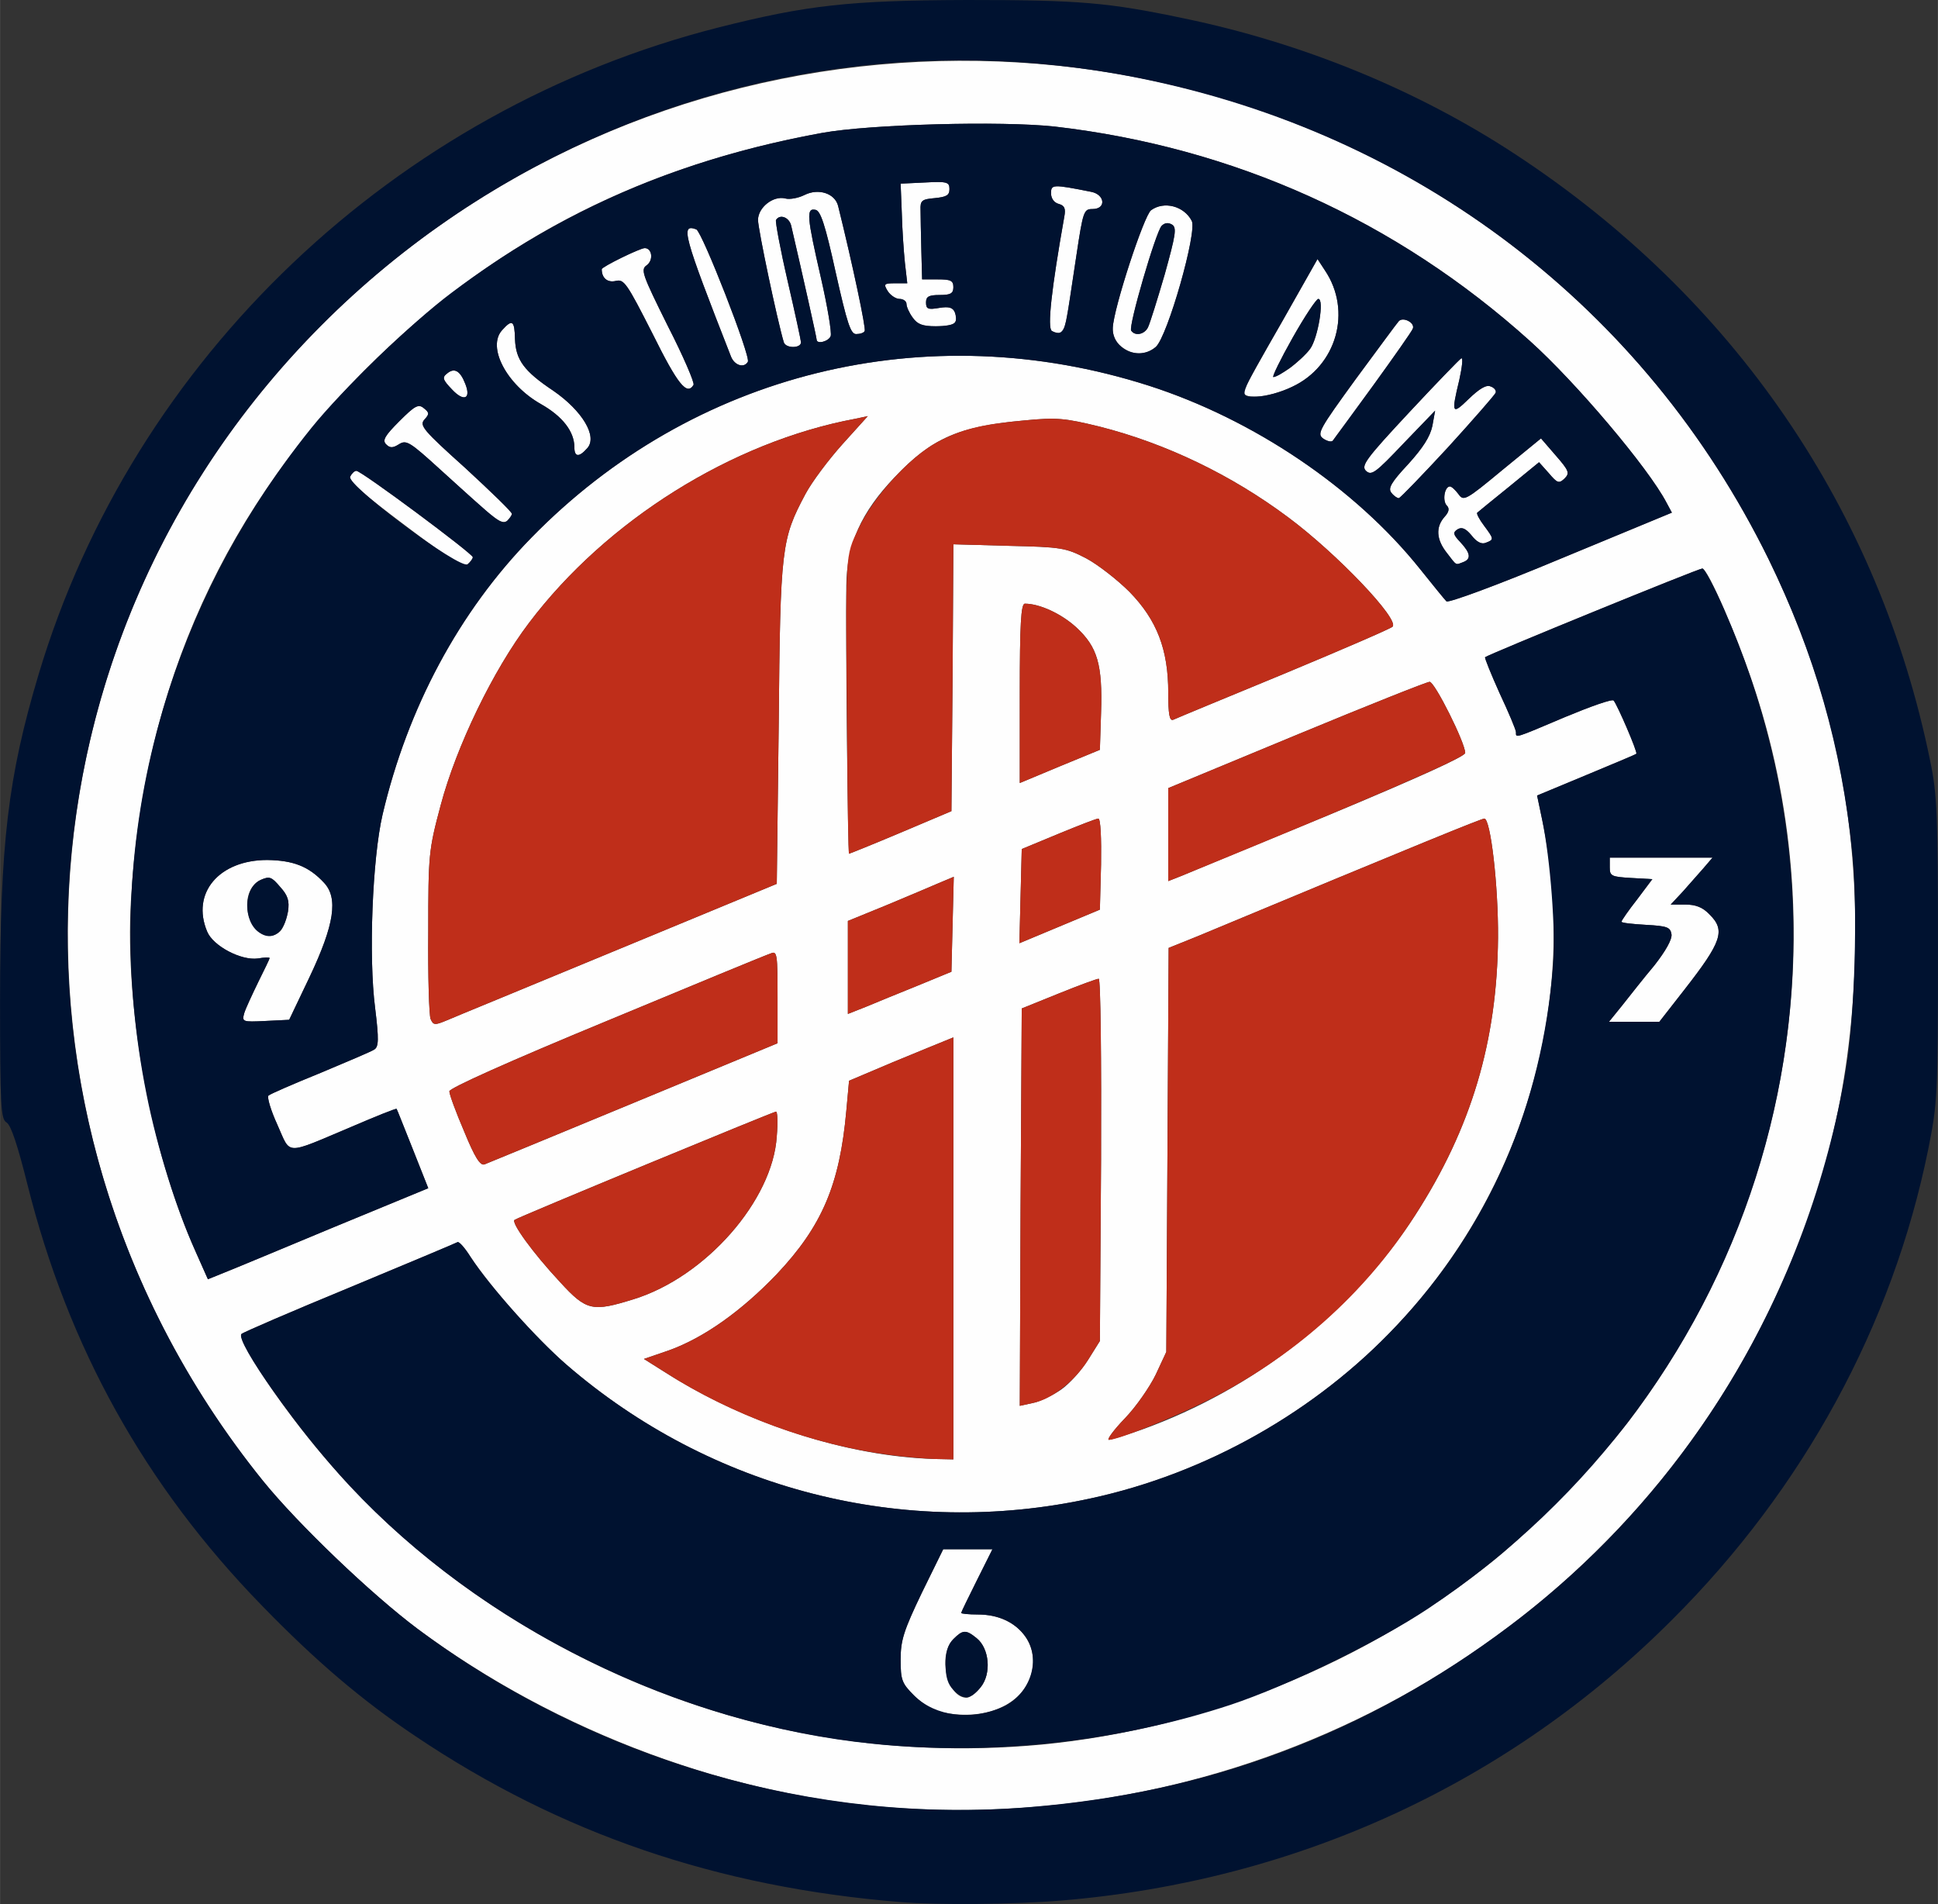 <svg xmlns="http://www.w3.org/2000/svg" width="2500" height="2456" viewBox="4 10.5 496 487.294"><rect x="4" y="10.5" width="496" height="487.294" fill="#333333" stroke="none"/><g fill="#FEFEFE"><path d="M235 473.3c-43.2-2.6-88.4-19.399-124.1-45.899-11.9-8.9-30.7-26.9-39.6-37.9-72-89.2-65.5-215.3 15.2-296 81-81.1 211.5-90.2 303.3-21.1 28.4 21.5 50.8 48.6 66.8 81.1C472.9 186.8 480 219.9 478.7 257.4c-1.101 32.399-8 60-22.2 89.1C416.3 428.8 328.7 479 235 473.3zm35.5-16.3c41.8-4 83.2-20.8 116-47.3 10.2-8.3 26.3-24.9 34.4-35.5 40.7-53.8 52.9-123.4 32.4-186.7-4.3-13.3-12.2-31.5-13.6-31.5-1 0-54.601 21.9-55.601 22.7-.199.1 1.5 4.3 3.7 9.2 2.3 4.9 4.2 9.4 4.2 10 0 1.5-.6 1.7 12.6-3.9 6.5-2.7 12.101-4.7 12.4-4.2 1 1.2 6.2 13.3 5.8 13.6-.1.2-6 2.6-12.899 5.5l-12.5 5.2 1.3 6.2c9.6 45.7-4.5 94.8-37.3 129.5-20.6 21.9-48.6 37.8-78.3 44.2-47.7 10.4-97.1-2.2-134.2-34.3-7.7-6.7-19.4-19.8-24.4-27.4-1.5-2.399-3-4.1-3.4-3.899-.3.199-12.7 5.399-27.6 11.6-14.8 6.1-27.3 11.5-27.7 11.9-1 .899 4.9 10.6 13.2 21.6 19.9 26.4 45.7 47.5 76.5 62.5C191.3 453.5 230.7 460.7 270.5 457zM248 330v-54l-2.2.9c-1.3.5-7.3 3-13.4 5.5l-11.1 4.699-.7 7.7c-1.7 18.9-6.2 29.5-17.8 41.8-9.1 9.5-18.7 16.301-27.6 19.5l-6.4 2.2 5.4 3.4c20.5 13.1 46.8 21.6 69.1 22.2l4.7.1V330zm48.2 46.4c28.899-10.4 54.1-30.2 70-54.9 14.399-22.3 21-44.6 21.2-71 .1-13.3-1.9-30.5-3.5-30.5-.7 0-16 6.2-73.601 30.2l-7.2 2.899-.3 51.7-.3 51.7-2.7 5.8c-1.5 3.101-5 8.2-7.899 11.2-2.9 3-4.7 5.5-4.101 5.5.601.001 4.401-1.199 8.401-2.599zm-20.7-10.2c2.2-1.5 5.3-5 7-7.7l3-4.8.3-46.4c.101-25.5-.1-46.3-.6-46.3s-5.101 1.7-10.3 3.8l-9.4 3.8-.3 50.801-.2 50.899 3.2-.7c1.8-.3 5.1-1.9 7.3-3.4zM166.2 343c18.4-5.7 35.6-25.3 36.6-41.7.3-3.5.2-6.3-.2-6.3-.6 0-65.5 26.8-66.9 27.7-1 .6 4.6 8.399 11.7 16 6.7 7.3 8.2 7.6 18.8 4.3zm-76.6-18.5l24-9.9-4-10.1c-2.2-5.5-4-10.1-4.1-10.2-.1-.2-5.3 1.9-11.6 4.601-17.3 7.3-15.4 7.3-18.9-.5-1.7-3.7-2.7-7.101-2.3-7.5.4-.4 6.4-3 13.3-5.801 6.9-2.899 13.1-5.5 13.8-6 1.1-.699 1.2-2.5.2-10.6-1.7-13.2-.7-38.3 1.9-49.5 6.4-27.3 19.6-52 38.1-70.9 41.3-42.3 101.1-57.1 158-38.9 26.8 8.6 52.9 26.2 69.5 47 3.2 4 6.2 7.7 6.7 8.2.399.5 13.2-4.2 29.2-10.9l28.5-11.8-1.4-2.6c-4.6-8.8-23.1-30.7-34.9-41.3-34.3-30.9-75.8-49.6-121.6-54.9-13.6-1.5-47.3-.6-59.5 1.6-45.5 8.3-82 26.7-113.9 57.5-38.7 37.4-60 84.2-63.1 139-1.6 27.9 5.1 64.2 16.5 89.7l3.2 7.2 4.2-1.7c2.3-.9 15-6.2 28.2-11.7zm76.7-31.8l36.7-15.2v-11.8c0-10.9-.1-11.9-1.7-11.2-1 .3-19.9 8.1-42 17.3-25.4 10.5-40.3 17.2-40.3 18s1.7 5.4 3.8 10.3c2.7 6.601 4.1 8.801 5.2 8.4.8-.3 18-7.4 38.3-15.8zm-4.1-39.2l40.6-16.8.5-41.1c.4-45.1.7-47.1 6.8-58.6 1.7-3.2 6-8.9 9.5-12.8l6.5-7.2-3.3.7c-31.5 5.9-63.6 26-83.4 52.2-9.2 12.1-18.6 31.6-22.6 46.6-3.1 11.6-3.2 12.7-3.2 32.5-.1 11.3.2 21.3.6 22.3.7 1.601 1.1 1.601 4 .4 1.8-.8 21.6-8.9 44-18.2zm76.8 9.2l8.5-3.5.3-12.1.3-12.2-3.8 1.6c-2.1.9-8.2 3.5-13.5 5.7l-9.8 4V270l4.8-1.9c2.6-1.1 8.5-3.5 13.2-5.4zm46.8-31c.101-6.6-.1-11.7-.7-11.7-.5 0-5.1 1.8-10.199 3.9l-9.4 3.9-.3 12-.3 12.101 10.3-4.3 10.3-4.3.299-11.601zm58.5-12.7c22.3-9.3 34.7-14.9 34.7-15.8 0-2.6-7.8-18.2-9.1-18.2-.7 0-16 6.1-34.101 13.6L303 212.2V236l3.3-1.3c1.7-.7 18.8-7.8 38-15.7zm-109.8 4.6l13-5.5.3-34.1.2-34.2 14.3.4c13.3.3 14.5.5 19.7 3.2 3 1.6 8 5.5 11.1 8.6 7 7.2 9.9 14.7 9.9 25.8 0 5.5.3 7.3 1.3 6.9.601-.3 13.4-5.6 28.2-11.7 14.9-6.2 27.4-11.6 27.9-12.1 1.899-1.8-14.2-18.7-26.7-28-14.6-10.9-31.3-18.9-48.2-23.2-9-2.2-11-2.4-19.3-1.6-16.8 1.5-23.7 4.5-33.2 14.5-8.6 9-12.3 17.2-12.4 27.8-.2 13.4.4 68.6.7 68.6.1 0 6.1-2.4 13.2-5.4zm51.3-30.7c.4-12.3-.899-16.8-6.3-21.8-3.8-3.5-9.4-6.1-13.2-6.1-1 0-1.3 5.3-1.3 23v22.9l10.3-4.3 10.2-4.2.3-9.5z"/><path d="M246 448.9c-3.1-.601-5.5-2-8-4.4-3.2-3.2-3.5-4-3.5-9.3 0-4.9.8-7.4 5.4-17l5.5-11.2H258l-4 8c-2.2 4.4-4 8.1-4 8.3s1.9.4 4.3.4c8.2 0 14.2 5.2 14.101 12.3-.301 9.3-10.301 15.1-22.401 12.9zm9-6.6c2.8-3.5 2.2-9.899-1-12.5-2.8-2.3-3.6-2.2-6 .2-4.1 4.1-1.6 15 3.4 15 .8 0 2.4-1.2 3.6-2.7zM419.2 267.8c1.899-2.399 5.5-7 8.2-10.2 2.899-3.699 4.6-6.699 4.399-8-.3-1.8-1.1-2.1-6.5-2.4-3.5-.2-6.3-.5-6.3-.8 0-.3 1.8-2.9 4-5.7l3.9-5.2-5.4-.3c-5.1-.3-5.5-.5-5.5-2.7V230H442.299l-2.399 2.8c-1.301 1.5-3.7 4.2-5.301 6l-3 3.2h3.7c2.7 0 4.5.7 6.2 2.5 4.2 4.1 3.2 7-6.4 19.3L428.7 272h-12.9l3.4-4.2zM66.5 269.8c.4-1.3 2.1-4.899 3.6-8 1.6-3.2 2.9-5.899 2.9-6.1s-1.3-.2-3 .1c-4.3.601-11.5-3.2-13-6.9-4.1-9.8 3-18.3 15.4-18.3 6.6.1 10.6 1.6 14.5 5.8 3.7 3.9 2.7 10.7-3.7 24.2L78 271.5l-6.1.3c-5.9.3-6 .2-5.4-2zm9.4-21.2c.7-.8 1.4-3 1.8-4.8.4-2.7 0-4.1-2-6.3-2.2-2.6-2.7-2.8-5-1.8-5.8 2.7-3.8 14.2 2.4 14.3.9 0 2.2-.6 2.8-1.4zM107.7 145c-10.4-7.8-14.5-11.4-14.1-12.5.4-.8 1.1-1.5 1.6-1.5 1.3 0 29.8 21.2 29.8 22.1 0 .4-.6 1.2-1.3 1.8-1.1.8-4.6-1.3-16-9.9zM374.3 152c-2.7-3.4-2.899-6.6-.6-9.2 1.2-1.3 1.3-2.2.6-2.9-1.2-1.2-.6-4.9.8-4.9.4 0 1.4.9 2.2 2 1.3 1.8 1.8 1.6 11.2-6.2l9.9-8.1 3.8 4.4c3.399 3.9 3.6 4.5 2.2 5.9-1.4 1.3-1.801 1.2-4-1.4l-2.5-2.8-7.7 6.3c-4.2 3.4-7.9 6.4-8.101 6.6-.3.2.5 1.7 1.7 3.3 2.601 3.5 2.601 3.6.5 4.4-1.1.5-2.399-.2-3.7-1.9-1.5-1.8-2.5-2.2-3.6-1.5-1.2.8-1.1 1.3.8 3.3 2.601 2.8 2.8 4.3.601 5.1-1.9.7-1.5 1-4.1-2.4zM128.9 141.7c-2-1.8-7.5-6.7-12.2-11-7.8-7.1-8.7-7.7-10.6-6.5-1.6 1-2.3 1-3.3 0s-.3-2.2 3.4-5.9c4-4 4.9-4.5 6.3-3.3 1.4 1.1 1.4 1.5.1 2.9-1.3 1.5-.3 2.7 10.5 12.4 6.5 6 11.9 11.2 11.9 11.7 0 .4-.6 1.2-1.2 1.8-1 .7-2.3.1-4.9-2.1zM360.1 136.6c-.899-1.1-.1-2.6 4.301-7.3 3.8-4.2 5.6-7 6.199-9.8l.7-3.9-8.1 8.4c-7.2 7.6-8.2 8.3-9.601 7-1.3-1.3-.1-3 11.101-15 6.899-7.4 12.899-13.6 13.3-13.8.5-.2.2 2.3-.5 5.5-2.1 8.7-1.9 9.1 2.4 4.9 2.699-2.6 4.5-3.7 5.6-3.2.9.3 1.5 1 1.3 1.6-.399 1.4-24 27-24.8 27-.4 0-1.3-.6-1.9-1.4zM151 125c0-4.1-3.1-8-8.6-11.1-8.8-5-13.8-14.6-9.9-18.9 2.6-2.9 3.2-2.5 3.3 2.3.2 5.3 2.3 8.2 9.8 13.2 7.4 5.1 11.4 11.7 8.7 14.7-2.1 2.4-3.3 2.3-3.3-.2zM342.6 122.7c-1.6-1.2-.899-2.4 8.4-15.2 5.7-7.7 10.6-14.4 11-14.8 1.1-1.2 4.2.4 3.6 1.9-.399 1.2-18.5 26.3-20.5 28.7-.4.4-1.5.1-2.5-.6zM119.7 110.2c-2.4-2.5-2.6-3.1-1.3-4.1 1.9-1.6 3.4-.7 4.7 2.7 1.5 3.8-.4 4.6-3.4 1.4zM322.4 110.3c.399-1 4.8-8.9 9.8-17.6l9-15.9 1.899 2.9c7 10.4 3 24.5-8.399 29.8-6.4 3-13.3 3.4-12.3.8zm11.6-5.5c1.8-1.3 4.2-3.5 5.3-5 2-2.7 3.7-12.8 2.101-12.8-.5 0-3.5 4.5-6.601 10-3.1 5.5-5.3 10-4.899 10 .399 0 2.299-1 4.099-2.2zM171 95.9c-6.6-13-7.3-14-9.4-13.5s-3.6-.7-3.6-3c0-.6 9.8-5.4 11-5.4 1.9 0 2.3 3.1.5 4.4-1.6 1.1-1.1 2.4 5.4 15.5 4 7.8 6.9 14.6 6.6 15.1-1.7 2.8-4 0-10.5-13.1zM191.1 101.8c-12.3-31.4-13-34.1-8.9-32.6 1.5.6 14 32.6 13.2 33.9-1 1.7-3.4.9-4.3-1.3zM291 99.2c-1.5-1.2-2.3-2.9-2.2-4.8.2-5 8-28.8 9.8-30.1 3.301-2.4 8.4-1.1 10.4 2.7 1.5 2.7-6.2 29.7-9.2 32.3-2.6 2.2-6 2.2-8.8-.1zm6.8-4.9c.5-1 2.4-7.1 4.3-13.6 2.8-10.1 3.1-11.9 1.9-12.7-1-.6-1.9-.5-2.7.3-1.5 1.6-8.5 25.6-7.8 26.8 1 1.5 3.4 1 4.3-.8zM204.6 98.1c-1.7-5.7-6.6-29-6.6-31.3 0-3.2 3.9-6.3 7-5.5 1.1.3 3.3-.1 4.9-.9 3.6-1.8 7.8-.4 8.6 2.8 3.7 14.9 7.2 31.5 6.8 32-.2.5-1.2.8-2.2.8-1.4 0-2.3-2.8-5.2-15.7-2.7-12.3-3.9-15.9-5.2-16.1-2.4-.5-2.2 1.7 1.4 17.4 1.7 7.4 2.8 14.1 2.5 14.9-.5 1.4-3.6 2.2-3.6.9 0-.5-3.5-16.2-6.5-29.1-.5-2.2-2.9-3.1-3.9-1.5-.2.4 1.1 7.5 3 15.7s3.4 15.2 3.4 15.6c0 1.6-3.9 1.6-4.4 0zM273.2 95.2c-1.2-.8-.101-10.7 3.2-29.3.399-2.1 0-2.8-1.4-3.2-1.2-.3-2-1.4-2-2.7 0-2.3.3-2.4 10.3-.4 3.5.7 3.9 4.4.3 4.4-2.199 0-2.399.5-4.1 11.8-2.7 18.4-3 19.5-4 19.9-.6.1-1.6-.1-2.3-.5zM237.6 91.8c-.9-1.2-1.6-2.8-1.6-3.5 0-.7-.8-1.3-1.8-1.3-.9 0-2.3-.9-3-2-1.1-1.8-1-2 1.9-2h3.1l-.6-5.2c-.3-2.9-.7-8.7-.8-12.8l-.3-7.5 6.3-.3c5.6-.3 6.2-.1 6.2 1.7 0 1.6-.8 2-3.7 2.3-3.4.3-3.8.6-3.7 3.1 0 1.5.1 6.1.2 10.2l.2 7.5h4c3.3 0 4 .3 4 2 0 1.6-.7 2-3.5 2s-3.5.4-3.5 1.9c0 1.7.5 1.9 3.4 1.4 2.5-.4 3.5-.1 4 1.2 1 2.7-.2 3.5-4.9 3.5-3.4 0-4.7-.5-5.9-2.2z"/></g><g fill="#BF2E1A"><path d="M232 382.9c-19.6-2.5-40.7-10.2-57.8-21.2l-5.4-3.4 6.4-2.2c8.9-3.199 18.5-10 27.6-19.5 11.6-12.3 16.1-22.899 17.8-41.8l.7-7.7 11.1-4.699c6.1-2.5 12.1-5 13.4-5.5l2.2-.9v108l-4.7-.1c-2.7-.101-7.7-.501-11.3-1.001zM291.9 373.5c2.899-3 6.399-8.1 7.899-11.2l2.7-5.8.3-51.7.3-51.7 7.2-2.899c57.601-24 72.9-30.2 73.601-30.2 1.6 0 3.6 17.2 3.5 30.5-.2 26.4-6.801 48.7-21.2 71-12.9 20.2-31.4 36.6-53.7 47.7-8.6 4.3-22.4 9.8-24.7 9.8-.6-.001 1.2-2.501 4.1-5.501zM265.2 319.4l.3-50.801 9.4-3.8c5.199-2.1 9.8-3.8 10.3-3.8s.7 20.8.6 46.3l-.3 46.4-3 4.8c-3.4 5.5-9.4 10.2-14.3 11.1l-3.2.7.2-50.899z"/><path d="M147.4 338.7c-7.1-7.601-12.7-15.4-11.7-16 1.4-.9 66.3-27.7 66.9-27.7.4 0 .5 2.8.2 6.3-1 16.4-18.2 36-36.6 41.7-10.6 3.3-12.1 3-18.8-4.3zM122.8 300.1c-2.1-4.899-3.8-9.5-3.8-10.3s14.9-7.5 40.3-18c22.1-9.2 41-17 42-17.3 1.6-.7 1.7.3 1.7 11.2v11.8l-36.7 15.2c-20.3 8.399-37.5 15.5-38.3 15.8-1.1.4-2.5-1.8-5.2-8.4zM114.2 271.3c-.4-1-.7-11-.6-22.3 0-19.8.1-20.9 3.2-32.5 4-15 13.4-34.5 22.6-46.6 19.8-26.2 51.9-46.3 83.4-52.2l3.3-.7-6.5 7.2c-3.5 3.9-7.8 9.6-9.5 12.8-6.1 11.5-6.4 13.5-6.8 58.6l-.5 41.1-40.6 16.8c-22.4 9.3-42.2 17.4-44 18.2-2.9 1.2-3.3 1.2-4-.4zM221 258.1v-11.9l9.8-4c5.3-2.2 11.4-4.8 13.5-5.7l3.8-1.6-.3 12.2-.3 12.1-8.5 3.5c-4.7 1.899-10.6 4.3-13.2 5.399L221 270v-11.9zM265.2 239.8l.3-12 9.4-3.9c5.1-2.1 9.699-3.9 10.199-3.9.601 0 .801 5.1.7 11.7l-.3 11.6-10.3 4.3-10.3 4.3.301-12.1zM303 224.1v-11.9l32.8-13.6c18.1-7.5 33.4-13.6 34.1-13.6 1.3 0 9.1 15.6 9.1 18.2 0 1.2-24.1 11.6-72.7 31.5L303 236v-11.9zM220.8 198.8c-.4-48-.6-45.5 3-53.2 3.7-7.9 13-18.1 20-21.9 6.2-3.3 11.2-4.6 22.4-5.6 8.3-.8 10.3-.6 19.3 1.6 16.9 4.3 33.6 12.3 48.2 23.2 12.5 9.3 28.6 26.2 26.7 28-.5.5-13 5.9-27.9 12.1-14.8 6.1-27.6 11.4-28.2 11.7-1 .4-1.3-1.4-1.3-6.9 0-11.1-2.9-18.6-9.9-25.8-3.1-3.1-8.1-7-11.1-8.6-5.2-2.7-6.4-2.9-19.7-3.2l-14.3-.4-.2 34.2-.3 34.1-13 5.5c-7.1 3-13.1 5.4-13.2 5.4-.2 0-.4-13.6-.5-30.2z"/><path d="M265 188c0-17.7.3-23 1.3-23 3.8 0 9.4 2.6 13.2 6.1 5.4 5 6.7 9.5 6.3 21.8l-.3 9.5-10.2 4.2-10.3 4.3V188z"/></g><g fill="#001230"><path d="M234.5 497.3c-46.9-3.8-87-17.5-124.1-42.399C96.5 445.6 84.8 435.6 71 421.4c-30-30.8-49.6-66.2-60-107.8-2.5-10-4.2-15.1-5.3-15.8-1.5-.8-1.7-4-1.7-31.1 0-40.3 2-57.3 9.9-83.7C38.1 102.2 105.1 38.5 188 17.5c22.6-5.7 33.4-6.9 63.5-7 28.7 0 36 .6 55.5 4.7 30.4 6.3 59.7 18.3 84.7 34.7 56 36.7 93.2 91 106.3 155.3 1.8 8.6 2 13.8 2 48.3 0 37.4-.1 39.2-2.5 51.2-9.1 44.9-31.9 86.8-65.5 120.3-41.8 41.9-96.1 66.9-156.3 71.9-11.8 1-31.6 1.2-41.2.4zm33-24.3c46.5-3.8 86.2-18.8 122.9-46.4 45.7-34.3 76.4-85.2 86.1-142.6 2.2-13.2 3-41 1.6-55.1-2.8-27.3-9.699-51.2-21.5-75.4-31.6-64.2-89.8-108.7-161-123C167.2 4.7 42.5 90.7 23.6 218c-9 60.5 8.3 122.7 47.7 171.5 8.9 11 27.7 29 39.6 37.9C156 461 212.7 477.5 267.5 473z"/><path d="M227.5 456.8c-49.8-5-100.3-29.899-134-66C80.6 377 64 353.6 65.8 351.9c.4-.4 12.9-5.801 27.7-11.9 14.9-6.2 27.3-11.4 27.6-11.6.4-.2 1.9 1.5 3.4 3.899 5 7.601 16.7 20.7 24.4 27.4 37.1 32.1 86.5 44.7 134.2 34.3 29.7-6.4 57.7-22.3 78.301-44.2 23.699-25.1 37.199-56.1 40.1-92.3.7-8.6-.7-27.1-2.8-37.2l-1.3-6.2 12.5-5.2c6.899-2.9 12.8-5.3 12.899-5.5.4-.3-4.8-12.4-5.8-13.6-.3-.5-5.9 1.5-12.4 4.2-13.199 5.6-12.6 5.4-12.6 3.9 0-.6-1.9-5.1-4.2-10-2.2-4.9-3.899-9.1-3.7-9.2 1-.8 54.601-22.7 55.601-22.7.5 0 3 4.6 5.5 10.3 40.899 92.8 9.5 199.101-75.7 255.9-12.6 8.399-35.8 19.7-50.5 24.6C290.2 456.3 257.8 459.9 227.5 456.8zm33.3-9.5c7-3.3 9.8-12.3 5.601-18-2.7-3.7-6.9-5.6-12.101-5.6-2.399 0-4.3-.2-4.3-.4s1.8-3.899 4-8.3l4-8h-12.6l-5.5 11.2c-4.6 9.6-5.4 12.1-5.4 17 0 5.3.3 6.1 3.5 9.3 5.4 5.3 14.7 6.5 22.8 2.8zm174.3-183.5c9.601-12.3 10.601-15.2 6.4-19.3-1.7-1.8-3.5-2.5-6.2-2.5h-3.7l3-3.2c1.601-1.8 4-4.5 5.301-6l2.399-2.8H416v2.5c0 2.2.4 2.4 5.5 2.7l5.4.3-3.9 5.2c-2.2 2.8-4 5.4-4 5.7 0 .3 2.8.6 6.3.8 5.4.3 6.2.6 6.5 2.4.2 1.3-1.5 4.3-4.399 8-2.7 3.2-6.301 7.801-8.2 10.2l-3.4 4.2h12.9l6.399-8.2z"/><path d="M248 443c-1.4-1.4-2-3.3-2-6.5s.6-5.1 2-6.5c2.4-2.4 3.2-2.5 6-.2 3.2 2.601 3.8 9 1 12.5-2.6 3.2-4.3 3.4-7 .7zM54 330.7c-4.9-10.9-9.8-26.5-12.5-40.101C29.3 229.9 44.5 168.7 83.7 120c7.9-9.8 25.6-26.9 35.9-34.6 28.2-21.2 58.5-34.3 94.9-40.9 12.2-2.2 45.9-3.1 59.5-1.6 45.8 5.3 87.3 24 121.6 54.9 11.801 10.6 30.301 32.5 34.9 41.3l1.4 2.6-28.5 11.8c-16 6.7-28.801 11.4-29.2 10.9-.5-.5-3.5-4.2-6.7-8.2-16.6-20.8-42.7-38.4-69.5-47-56.9-18.2-116.7-3.4-158 38.9-18.5 18.9-31.7 43.6-38.1 70.9-2.6 11.2-3.6 36.3-1.9 49.5 1 8.1.9 9.9-.2 10.6-.7.5-6.9 3.101-13.8 6-6.9 2.801-12.9 5.4-13.3 5.801-.4.399.6 3.8 2.3 7.5 3.5 7.8 1.6 7.8 18.9.5 6.3-2.7 11.5-4.801 11.6-4.601.1.101 1.9 4.7 4.1 10.2l4 10.1-24 9.9c-13.2 5.5-25.9 10.8-28.2 11.7l-4.2 1.7-3.2-7.2zm29.2-70.1c6.4-13.5 7.4-20.3 3.7-24.2-3.9-4.2-7.9-5.7-14.5-5.8-12.4 0-19.5 8.5-15.4 18.3 1.5 3.7 8.7 7.5 13 6.9 1.7-.3 3-.3 3-.1s-1.3 2.899-2.9 6.1c-1.5 3.101-3.2 6.7-3.6 8-.6 2.2-.5 2.3 5.4 2l6.1-.3 5.2-10.9zM125 153.1c0-.9-28.5-22.1-29.8-22.1-.5 0-1.2.7-1.6 1.5-.8 2.3 28.2 23.9 30.1 22.4.7-.6 1.3-1.4 1.3-1.8zm253.4 1.3c2.199-.8 2-2.3-.601-5.1-1.899-2-2-2.5-.8-3.3 1.1-.7 2.1-.3 3.6 1.5 1.301 1.7 2.601 2.4 3.7 1.9 2.101-.8 2.101-.9-.5-4.4-1.2-1.6-2-3.1-1.7-3.3.2-.2 3.9-3.2 8.101-6.6l7.7-6.3 2.5 2.8c2.199 2.6 2.6 2.7 4 1.4 1.399-1.4 1.199-2-2.2-5.9l-3.8-4.4-9.9 8.1c-9.4 7.8-9.9 8-11.2 6.2-.8-1.1-1.8-2-2.2-2-1.399 0-2 3.7-.8 4.9.7.7.601 1.6-.6 2.9-2.3 2.6-2.101 5.8.6 9.2 2.6 3.4 2.2 3.1 4.1 2.4zM135 142c0-.5-5.4-5.7-11.9-11.7-10.8-9.7-11.8-10.9-10.5-12.4 1.3-1.4 1.3-1.8-.1-2.9-1.4-1.2-2.3-.7-6.3 3.3-3.7 3.7-4.4 4.9-3.4 5.9s1.7 1 3.3 0c1.9-1.2 2.8-.6 10.6 6.5 15.2 13.8 15.7 14.2 17.1 13.1.6-.6 1.2-1.4 1.2-1.8zm239.6-17c6.5-7.2 12-13.5 12.2-14 .2-.6-.399-1.3-1.3-1.6-1.1-.5-2.9.6-5.6 3.2-4.301 4.2-4.5 3.8-2.4-4.9.7-3.2 1-5.7.5-5.5-.4.2-6.4 6.4-13.3 13.8-11.2 12-12.4 13.7-11.101 15 1.4 1.3 2.4.6 9.601-7l8.1-8.4-.7 3.9c-.6 2.8-2.399 5.6-6.199 9.8-4.4 4.7-5.2 6.2-4.301 7.3.601.8 1.5 1.4 1.9 1.4.3 0 6-5.9 12.6-13zm-220.3.2c2.7-3-1.3-9.6-8.7-14.7-7.5-5-9.6-7.9-9.8-13.2-.1-4.8-.7-5.2-3.3-2.3-3.9 4.3 1.1 13.9 9.9 18.9 5.5 3.1 8.6 7 8.6 11.1 0 2.5 1.2 2.6 3.3.2zm201.1-16c5.3-7.3 9.899-13.8 10.199-14.6.601-1.5-2.5-3.1-3.6-1.9-.4.4-5.3 7.1-11 14.8-9.3 12.8-10 14-8.4 15.2 1 .7 2.101 1 2.5.6.301-.5 5.001-6.8 10.301-14.1zm-232.3-.4c-1.3-3.4-2.8-4.3-4.7-2.7-1.3 1-1.1 1.6 1.3 4.1 3 3.2 4.9 2.4 3.4-1.4zm211.6.7c11.399-5.3 15.399-19.4 8.399-29.8l-1.899-2.9-9 15.9c-11.7 20.4-11.3 19.3-6.601 19.3 2.201 0 6.301-1.1 9.101-2.5zm-153.2-.5c.3-.5-2.6-7.3-6.6-15.1-6.5-13.1-7-14.4-5.4-15.5 1.8-1.3 1.4-4.4-.5-4.4-1.2 0-11 4.8-11 5.4 0 2.3 1.5 3.5 3.6 3s2.8.5 9.4 13.5c6.5 13.1 8.8 15.9 10.5 13.1zm13.9-5.9c.8-1.3-11.7-33.3-13.2-33.9-4.1-1.5-3.4 1.2 8.9 32.6.9 2.2 3.3 3 4.3 1.3zm104.4-3.8c3-2.6 10.7-29.6 9.2-32.3-2-3.8-7.1-5.1-10.4-2.7-1.8 1.3-9.6 25.1-9.8 30.1-.2 5.5 6.7 8.6 11 4.9zM209 98.1c0-.4-1.5-7.4-3.4-15.6s-3.2-15.3-3-15.7c1-1.6 3.4-.7 3.9 1.5 3 12.9 6.5 28.6 6.5 29.1 0 1.3 3.1.5 3.6-.9.3-.8-.8-7.5-2.5-14.9-3.6-15.7-3.8-17.9-1.4-17.4 1.3.2 2.5 3.8 5.2 16.1 2.9 12.9 3.8 15.7 5.2 15.7 1 0 2-.3 2.2-.8.4-.5-3.1-17.1-6.8-32-.8-3.2-5-4.6-8.6-2.8-1.6.8-3.8 1.2-4.9.9-3.1-.8-7 2.3-7 5.5 0 2.3 4.9 25.6 6.6 31.3.5 1.6 4.4 1.6 4.4 0zm68.1-6.7c.4-2.1 1.4-9.2 2.4-15.6 1.7-11.3 1.9-11.8 4.1-11.8 3.601 0 3.2-3.7-.3-4.4-10-2-10.3-1.9-10.3.4 0 1.3.8 2.4 2 2.7 1.4.4 1.8 1.1 1.4 3.2-3.301 18.6-4.4 28.5-3.2 29.3 2.2 1.3 3.2.3 3.9-3.8zm-28.7 1.7c.4-.5.3-1.7 0-2.6-.5-1.3-1.5-1.6-4-1.2-2.9.5-3.4.3-3.4-1.4 0-1.5.7-1.9 3.5-1.9s3.5-.4 3.5-2c0-1.7-.7-2-4-2h-4l-.2-7.5c-.1-4.1-.2-8.7-.2-10.2-.1-2.5.3-2.8 3.7-3.1 2.9-.3 3.7-.7 3.7-2.3 0-1.8-.6-2-6.2-1.7l-6.3.3.3 7.5c.1 4.1.5 9.9.8 12.8l.6 5.2h-3.1c-2.9 0-3 .2-1.9 2 .7 1.1 2.1 2 3 2 1 0 1.8.6 1.8 1.3 0 .7.7 2.3 1.6 3.5 1.2 1.7 2.5 2.2 5.9 2.2 2.4 0 4.6-.4 4.9-.9z"/><path d="M70.4 249.2c-4.3-2.8-4.1-11.5.3-13.5 2.3-1 2.8-.8 5 1.8 2 2.2 2.4 3.6 2 6.3-.9 5.4-4 7.7-7.3 5.4zM334.8 97c3.101-5.5 6.101-10 6.601-10 1.6 0-.101 10.1-2.101 12.8-2 2.7-7.899 7.2-9.399 7.2-.401 0 1.799-4.5 4.899-10zM293.5 95.1c-.7-1.2 6.3-25.2 7.8-26.8.8-.8 1.7-.9 2.7-.3 1.2.8.9 2.6-1.9 12.7-1.899 6.5-3.8 12.6-4.3 13.6-.9 1.8-3.3 2.3-4.3.8z"/></g></svg>